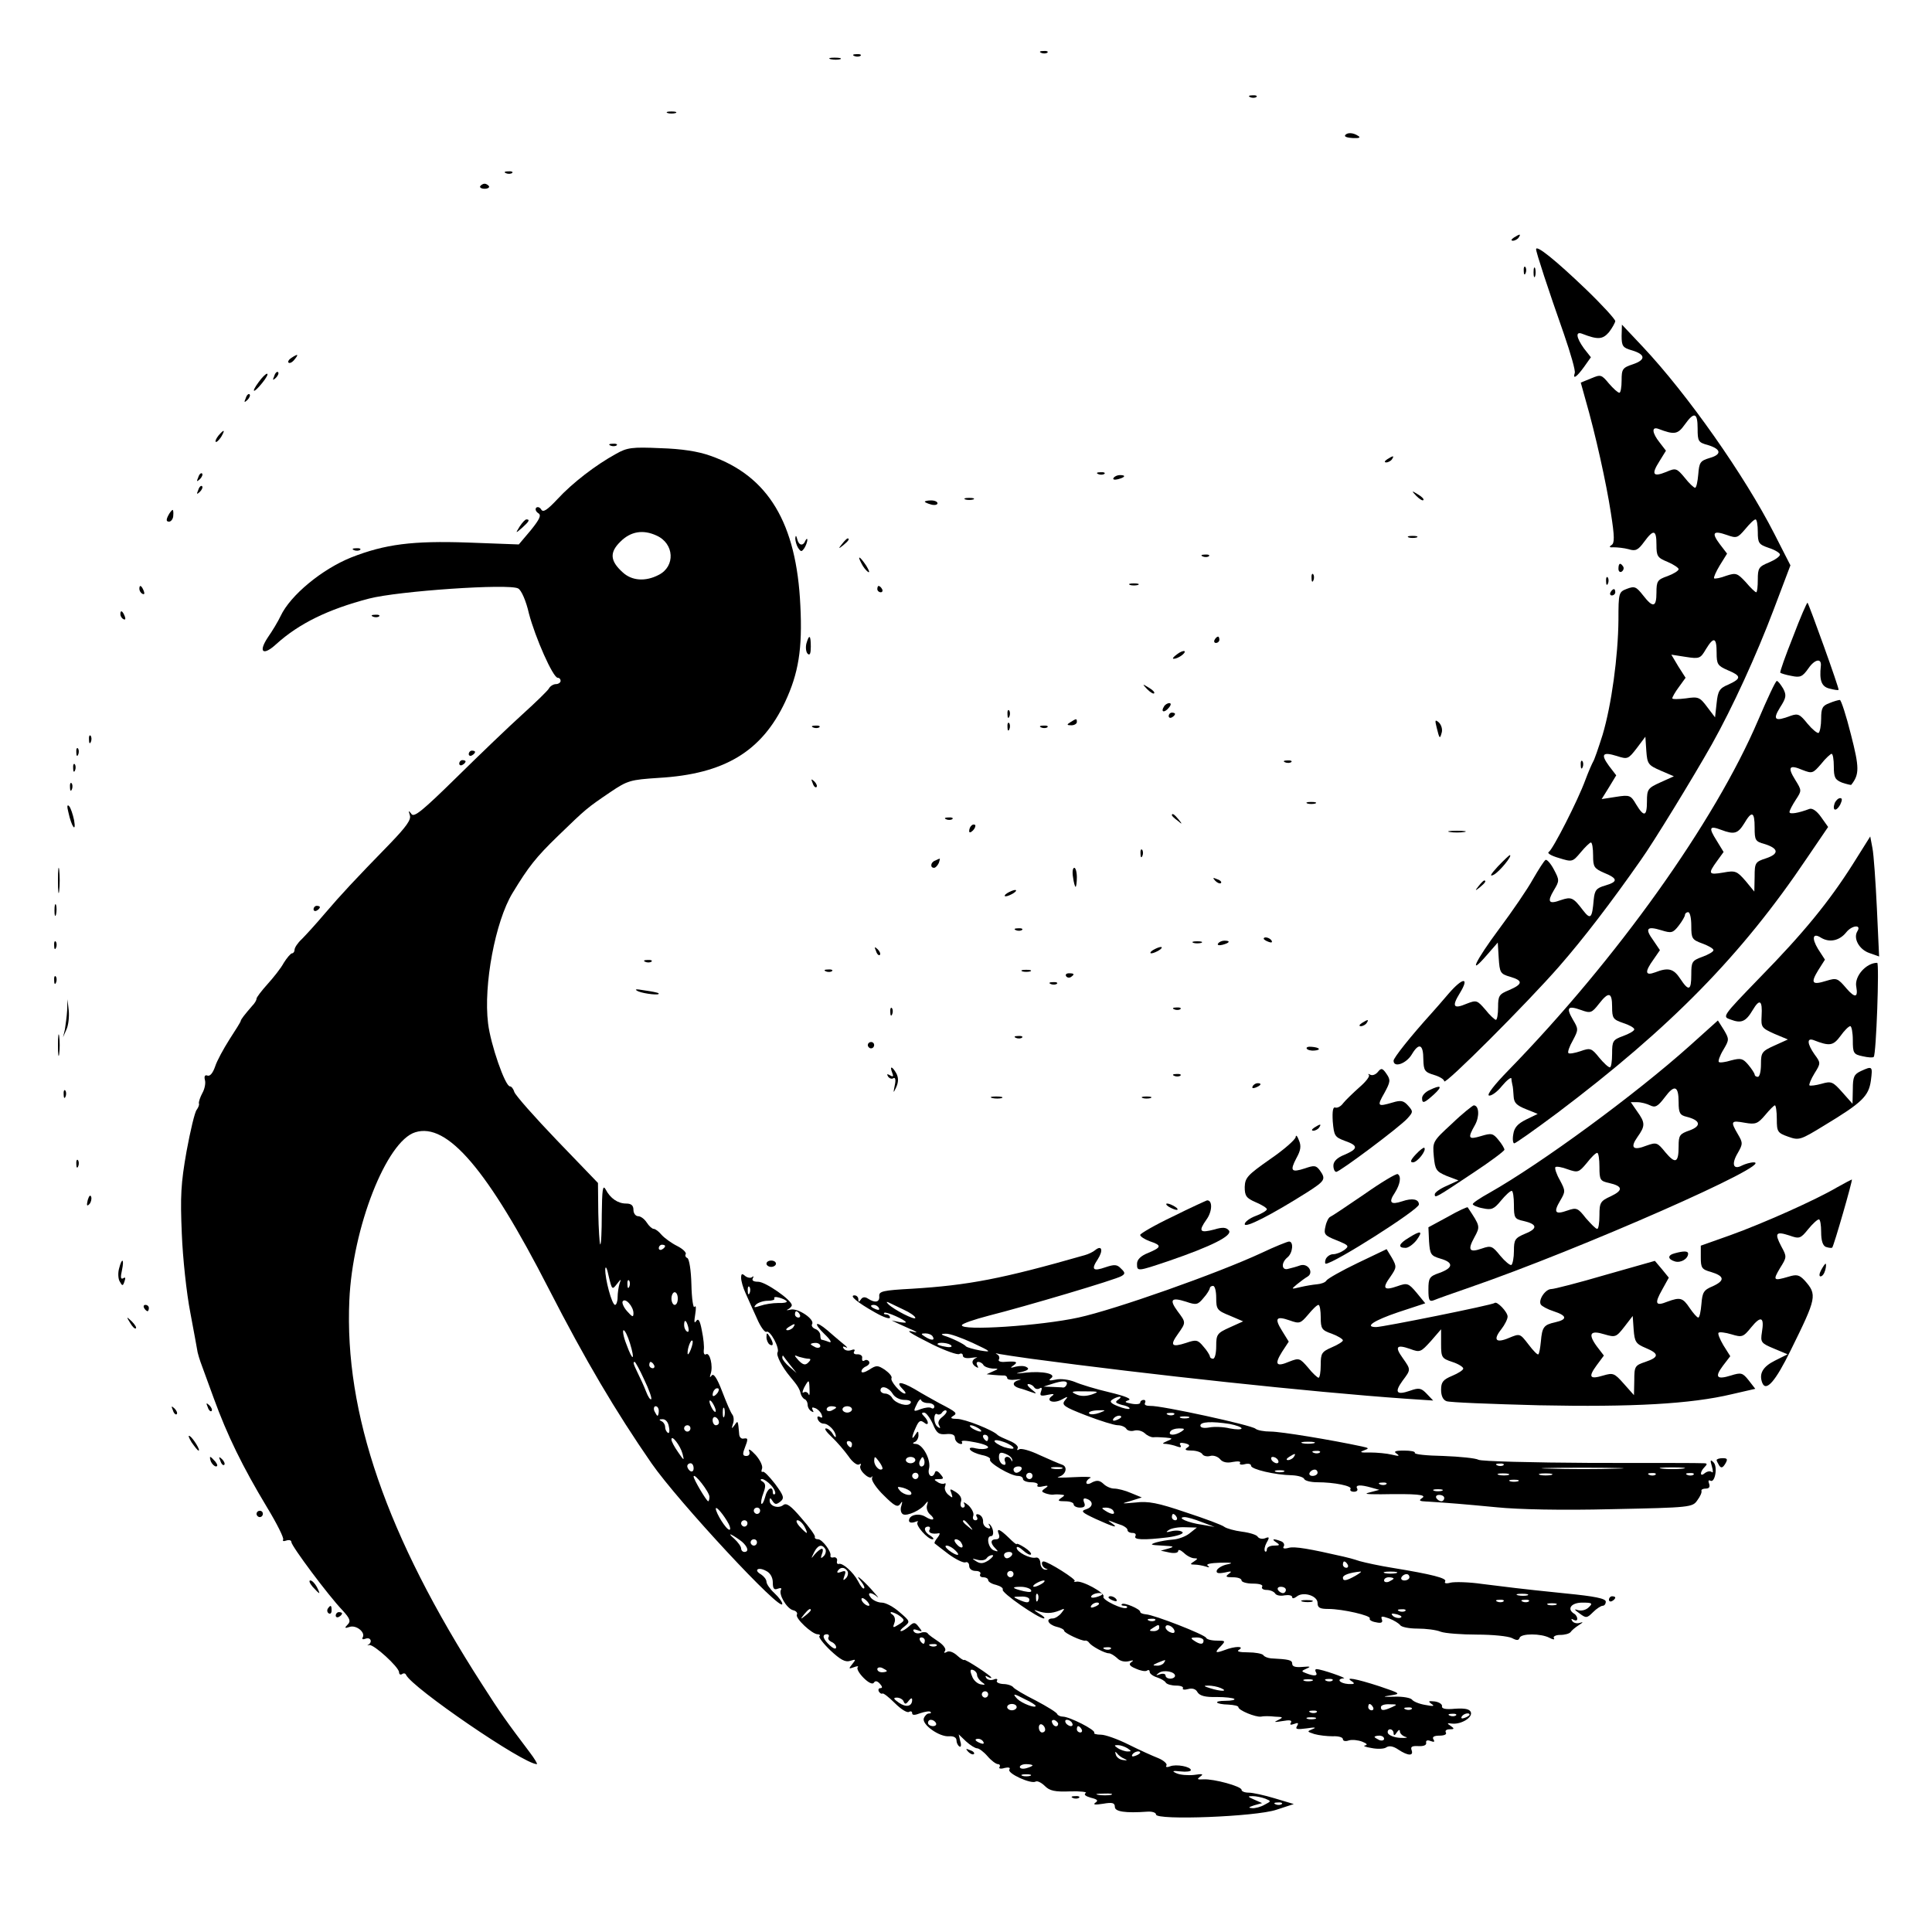 <?xml version="1.0" standalone="no"?>
<!DOCTYPE svg PUBLIC "-//W3C//DTD SVG 20010904//EN"
 "http://www.w3.org/TR/2001/REC-SVG-20010904/DTD/svg10.dtd">
<svg version="1.0" xmlns="http://www.w3.org/2000/svg"
 width="610pt" height="610pt" viewBox="0 0 610 610"
 preserveAspectRatio="xMidYMid meet">
<g transform="translate(0,610) scale(0.1,-0.1)"
fill="#000000" stroke="none">
<path d="M3288 5933 c7 -3 16 -2 19 1 4 3 -2 6 -13 5 -11 0 -14 -3 -6 -6z"/>
<path d="M2698 5923 c7 -3 16 -2 19 1 4 3 -2 6 -13 5 -11 0 -14 -3 -6 -6z"/>
<path d="M2623 5913 c9 -2 23 -2 30 0 6 3 -1 5 -18 5 -16 0 -22 -2 -12 -5z"/>
<path d="M3948 5793 c7 -3 16 -2 19 1 4 3 -2 6 -13 5 -11 0 -14 -3 -6 -6z"/>
<path d="M2108 5743 c6 -2 18 -2 25 0 6 3 1 5 -13 5 -14 0 -19 -2 -12 -5z"/>
<path d="M4247 5673 c-3 -5 8 -8 25 -9 20 -1 25 2 16 7 -16 11 -35 11 -41 2z"/>
<path d="M1598 5553 c7 -3 16 -2 19 1 4 3 -2 6 -13 5 -11 0 -14 -3 -6 -6z"/>
<path d="M1516 5512 c-2 -4 4 -8 14 -8 10 0 16 4 14 8 -3 4 -9 8 -14 8 -5 0
-11 -4 -14 -8z"/>
<path d="M4780 5350 c-9 -6 -10 -10 -3 -10 6 0 15 5 18 10 8 12 4 12 -15 0z"/>
<path d="M4850 5313 c0 -10 38 -126 88 -268 21 -61 37 -116 34 -123 -7 -21 6
-13 29 19 l22 31 -22 28 c-25 35 -27 55 -5 46 49 -19 64 -18 84 5 10 13 19 29
20 35 0 6 -42 52 -93 101 -96 92 -157 141 -157 126z"/>
<path d="M4811 5244 c0 -11 3 -14 6 -6 3 7 2 16 -1 19 -3 4 -6 -2 -5 -13z"/>
<path d="M4842 5240 c0 -14 2 -19 5 -12 2 6 2 18 0 25 -3 6 -5 1 -5 -13z"/>
<path d="M5120 5039 c0 -32 4 -37 32 -45 44 -13 45 -30 4 -44 -33 -11 -36 -15
-36 -51 0 -21 -3 -39 -7 -39 -5 0 -19 13 -33 29 -24 29 -26 29 -57 16 l-32
-13 15 -54 c31 -107 66 -265 80 -357 12 -76 12 -96 2 -102 -9 -6 -6 -8 7 -7
11 0 32 -2 47 -6 22 -7 30 -3 49 23 30 41 39 39 39 -9 0 -36 3 -41 35 -54 19
-8 35 -19 35 -23 0 -5 -16 -15 -35 -22 -32 -11 -35 -16 -35 -52 0 -47 -11 -49
-42 -9 -22 28 -27 30 -51 21 -26 -10 -27 -12 -27 -98 -1 -115 -22 -269 -50
-363 -13 -41 -26 -79 -30 -85 -3 -5 -15 -32 -25 -59 -23 -63 -102 -218 -115
-226 -6 -4 8 -12 32 -19 42 -13 43 -13 69 18 14 17 29 31 32 31 4 0 7 -18 7
-41 0 -36 3 -41 35 -55 44 -18 44 -28 3 -40 -28 -8 -33 -15 -36 -44 -5 -60
-10 -65 -34 -34 -31 41 -37 43 -70 32 -38 -14 -44 -6 -22 31 18 30 18 32 0 66
-10 19 -22 32 -26 30 -5 -3 -22 -30 -40 -61 -17 -31 -65 -101 -106 -156 -76
-102 -101 -155 -39 -83 l34 39 3 -49 c3 -46 5 -50 36 -59 41 -12 41 -23 -3
-42 -32 -13 -35 -18 -35 -54 0 -22 -3 -40 -7 -40 -3 0 -19 14 -33 32 -26 30
-28 31 -59 19 -42 -18 -48 -9 -22 33 32 52 10 51 -35 -1 -21 -25 -46 -53 -54
-62 -67 -74 -120 -141 -120 -150 0 -23 39 -10 57 19 23 39 37 34 37 -15 1 -35
4 -40 34 -49 17 -5 32 -14 32 -20 0 -15 263 248 364 364 75 86 162 199 257
335 38 53 163 257 224 365 65 116 141 282 195 425 l53 140 -51 100 c-94 184
-274 440 -415 590 l-66 70 -1 -36z m240 -292 c0 -40 2 -44 32 -52 43 -13 45
-30 6 -41 -30 -9 -33 -14 -36 -52 -2 -23 -6 -42 -10 -42 -4 0 -19 14 -33 32
-25 30 -28 31 -58 18 -42 -17 -48 -8 -22 33 l21 34 -20 26 c-24 30 -26 51 -4
43 50 -19 61 -18 83 13 30 42 41 39 41 -12z m190 -326 c0 -36 3 -40 35 -51 19
-6 35 -16 35 -21 0 -6 -16 -17 -35 -25 -32 -13 -35 -18 -35 -54 0 -22 -2 -40
-5 -40 -3 0 -18 14 -33 32 -27 29 -31 30 -62 20 -18 -7 -35 -10 -38 -8 -2 3 6
21 18 41 l23 37 -23 30 c-27 36 -21 44 22 29 31 -11 34 -10 58 18 14 17 28 31
33 31 4 0 7 -18 7 -39z m-130 -382 c0 -36 3 -41 35 -55 43 -18 44 -26 3 -45
-29 -12 -34 -20 -38 -59 l-5 -45 -25 33 c-23 31 -28 33 -67 27 -24 -3 -43 -3
-43 0 0 4 9 20 21 36 l21 29 -23 36 -22 37 45 -7 c44 -7 47 -5 64 24 25 41 34
38 34 -11z m-177 -372 l42 -18 -42 -19 c-40 -18 -43 -22 -43 -60 0 -48 -9 -51
-34 -10 -17 29 -20 31 -64 24 l-45 -7 23 37 23 38 -23 30 c-27 37 -20 45 25
31 34 -11 36 -10 63 25 l27 36 3 -45 c3 -41 6 -45 45 -62z"/>
<path d="M920 4970 c-8 -5 -12 -12 -9 -15 4 -3 12 1 19 10 14 17 11 19 -10 5z"/>
<path d="M866 4913 c-6 -14 -5 -15 5 -6 7 7 10 15 7 18 -3 3 -9 -2 -12 -12z"/>
<path d="M817 4894 c-26 -35 -17 -38 11 -3 13 16 20 29 15 29 -4 0 -16 -12
-26 -26z"/>
<path d="M776 4843 c-6 -14 -5 -15 5 -6 7 7 10 15 7 18 -3 3 -9 -2 -12 -12z"/>
<path d="M690 4725 c-7 -9 -11 -17 -9 -20 3 -2 10 5 17 15 14 24 10 26 -8 5z"/>
<path d="M1928 4693 c7 -3 16 -2 19 1 4 3 -2 6 -13 5 -11 0 -14 -3 -6 -6z"/>
<path d="M1945 4667 c-64 -35 -138 -92 -185 -143 -32 -34 -45 -43 -51 -33 -4
7 -11 10 -16 6 -4 -5 -1 -12 6 -17 11 -6 6 -18 -23 -54 l-38 -45 -161 6 c-174
6 -261 -5 -368 -47 -92 -37 -192 -119 -223 -185 -8 -17 -26 -47 -40 -67 -32
-48 -15 -60 27 -21 71 64 162 109 292 143 92 24 443 48 471 32 10 -5 25 -39
34 -79 20 -76 76 -203 91 -203 5 0 9 -4 9 -10 0 -5 -7 -10 -15 -10 -7 0 -18
-6 -22 -14 -4 -7 -42 -44 -83 -81 -41 -37 -135 -127 -208 -199 -109 -107 -135
-128 -143 -116 -9 12 -10 12 -5 -4 5 -14 -12 -37 -63 -90 -112 -115 -153 -159
-206 -221 -27 -32 -60 -68 -72 -80 -13 -12 -23 -27 -23 -34 0 -6 -4 -11 -8
-11 -4 0 -16 -14 -26 -30 -9 -17 -33 -47 -52 -68 -18 -20 -34 -41 -34 -45 0
-5 -6 -15 -13 -22 -25 -29 -37 -44 -37 -49 0 -2 -16 -28 -35 -57 -19 -30 -40
-68 -46 -87 -7 -20 -16 -31 -24 -28 -8 3 -11 -2 -8 -14 3 -10 -1 -29 -8 -41
-7 -13 -12 -28 -11 -33 2 -4 -2 -13 -7 -20 -6 -7 -20 -66 -32 -131 -18 -102
-20 -142 -15 -260 3 -77 15 -189 27 -250 11 -60 22 -117 23 -125 2 -8 6 -22 9
-30 3 -8 22 -60 42 -115 43 -118 91 -216 168 -344 31 -51 54 -97 51 -102 -3
-5 2 -6 10 -3 9 3 16 1 16 -5 0 -12 116 -168 162 -216 23 -25 26 -34 16 -44
-11 -11 -10 -13 5 -8 21 8 52 -17 42 -33 -3 -6 1 -7 9 -4 16 6 23 -10 9 -19
-5 -2 -3 -3 3 -1 14 3 94 -70 94 -86 0 -6 4 -9 9 -6 5 4 11 3 13 -2 18 -40
371 -282 413 -282 3 0 -7 17 -23 38 -71 94 -92 123 -150 214 -302 469 -435
856 -419 1213 10 228 117 502 208 530 101 32 229 -118 422 -495 116 -226 210
-385 324 -550 84 -121 413 -475 413 -444 0 6 -11 21 -25 34 -14 13 -25 29 -25
36 0 7 -8 17 -17 23 -25 14 -9 25 16 11 13 -6 21 -21 21 -36 0 -20 4 -25 16
-20 8 3 13 2 10 -3 -9 -14 18 -60 38 -65 10 -2 15 -9 12 -14 -6 -11 48 -62 66
-62 6 0 9 -3 5 -6 -3 -3 13 -24 35 -45 31 -29 47 -38 62 -33 19 6 19 5 7 -10
-12 -15 -12 -16 5 -10 10 4 16 4 12 0 -4 -5 5 -20 19 -34 15 -15 28 -21 32
-15 4 7 11 6 19 -3 8 -9 9 -14 2 -14 -6 0 -8 -5 -5 -11 4 -6 9 -8 11 -6 3 2
20 -11 39 -30 19 -19 39 -32 45 -28 5 3 10 2 10 -4 0 -7 8 -7 26 0 15 5 29 7
32 4 3 -3 1 -5 -5 -5 -6 0 -13 -7 -16 -15 -8 -19 49 -60 80 -57 14 1 23 -4 23
-13 0 -7 4 -16 9 -19 5 -4 7 4 3 16 l-5 22 23 -22 c13 -12 29 -22 35 -22 6 0
21 -11 33 -25 12 -14 27 -25 33 -25 5 0 8 -4 5 -9 -4 -5 4 -7 16 -3 13 3 19 1
15 -5 -8 -12 69 -47 83 -38 5 3 18 -3 29 -14 15 -15 31 -19 80 -17 33 1 55 -2
49 -5 -7 -5 -1 -10 16 -15 21 -5 25 -9 14 -16 -8 -6 0 -7 25 -3 29 5 37 3 37
-10 0 -15 33 -20 103 -15 15 1 27 -3 27 -9 0 -19 315 -7 380 15 l55 18 -60 18
c-33 10 -70 18 -82 18 -13 0 -23 4 -23 9 0 11 -88 35 -120 33 -20 -1 -22 0
-10 9 11 8 7 9 -20 5 -19 -2 -44 0 -55 5 -16 7 -14 9 13 6 17 -2 32 0 32 4 0
11 -46 20 -66 12 -10 -4 -15 -2 -11 3 3 5 -9 16 -26 23 -18 7 -60 26 -94 43
-34 17 -73 31 -87 31 -14 0 -24 3 -21 6 5 9 -79 51 -99 51 -8 0 -16 4 -18 8
-1 5 -32 24 -68 43 -36 18 -68 37 -71 42 -4 5 -18 10 -32 10 -14 1 -23 6 -19
11 3 5 -2 7 -11 3 -9 -3 -19 -1 -23 5 -4 7 -3 8 4 4 7 -4 12 -5 12 -3 0 6 -85
61 -86 56 -1 -2 -11 4 -22 14 -12 11 -26 16 -33 11 -8 -4 -10 -3 -5 4 4 6 -6
19 -21 29 -15 10 -31 21 -34 26 -3 4 -13 5 -21 2 -9 -4 -19 -2 -23 4 -4 7 1 8
12 4 16 -6 16 -5 4 10 -12 16 -16 16 -31 2 -9 -8 -20 -15 -25 -15 -5 0 0 7 11
15 18 15 18 16 -16 45 -19 17 -44 30 -56 30 -12 0 -27 7 -34 15 -15 18 0 20
20 3 8 -7 -1 4 -19 24 -34 37 -56 53 -31 23 7 -9 11 -18 8 -20 -3 -3 -11 7
-19 23 -15 28 -49 59 -61 54 -5 -1 -7 4 -5 11 1 6 -4 11 -10 10 -7 -2 -12 0
-11 5 4 12 -26 52 -39 52 -7 0 -12 3 -10 8 1 4 -18 31 -43 59 -33 39 -47 49
-57 41 -15 -12 -43 -4 -43 14 0 10 3 9 9 -1 8 -12 12 -12 25 -2 13 11 11 18
-17 56 -18 23 -35 41 -39 38 -4 -2 -5 2 -2 10 3 8 -6 27 -20 43 -15 16 -24 22
-21 13 4 -10 0 -16 -9 -16 -11 0 -12 6 -5 24 12 31 11 33 -3 31 -7 -2 -13 4
-14 12 -4 47 -4 46 -15 30 -9 -12 -10 -12 -5 4 4 10 3 24 -2 30 -5 6 -19 39
-32 73 -16 42 -27 58 -33 50 -6 -8 -7 -6 -3 6 8 24 -3 69 -15 61 -5 -3 -8 3
-7 13 2 10 -1 38 -6 62 -6 32 -11 40 -18 30 -6 -9 -7 -3 -3 21 3 19 3 30 -2
24 -4 -7 -9 25 -10 70 -1 45 -7 82 -13 84 -5 2 -8 8 -5 12 3 5 -9 17 -27 26
-18 9 -40 25 -49 35 -9 11 -20 19 -25 19 -5 0 -15 9 -22 20 -7 11 -19 20 -27
20 -8 0 -15 9 -15 20 0 14 -7 20 -23 20 -26 0 -50 16 -65 45 -9 16 -11 -2 -12
-79 0 -55 -2 -97 -5 -95 -2 3 -5 48 -6 100 l-1 94 -129 134 c-71 74 -131 142
-135 153 -3 10 -9 18 -14 18 -15 0 -61 132 -69 199 -15 121 23 322 77 411 51
84 74 113 143 180 91 88 91 88 166 139 55 37 63 39 153 45 207 12 325 83 399
240 42 90 55 167 48 304 -12 260 -101 409 -284 473 -39 14 -91 22 -158 24 -89
4 -105 2 -140 -18z m128 -258 c56 -25 60 -97 7 -124 -42 -22 -85 -19 -114 8
-40 36 -42 63 -7 97 32 32 71 39 114 19z m27 -2243 c0 -3 -4 -8 -10 -11 -5 -3
-10 -1 -10 4 0 6 5 11 10 11 6 0 10 -2 10 -4z m-153 -121 c14 18 15 18 9 2 -3
-10 -6 -30 -6 -43 0 -13 -4 -24 -8 -24 -10 0 -32 82 -31 113 1 12 6 2 11 -23
10 -42 11 -43 25 -25z m40 -7 c-3 -8 -6 -5 -6 6 -1 11 2 17 5 13 3 -3 4 -12 1
-19z m153 -38 c0 -11 -4 -20 -10 -20 -5 0 -10 9 -10 20 0 11 5 20 10 20 6 0
10 -9 10 -20z m-140 -46 c0 -14 -3 -13 -20 6 -11 12 -17 27 -14 31 8 13 34
-16 34 -37z m173 -44 c3 -11 1 -18 -4 -14 -5 3 -9 12 -9 20 0 20 7 17 13 -6z
m-184 -51 c17 -56 9 -59 -11 -4 -10 25 -13 45 -9 45 4 0 13 -18 20 -41z m192
-20 c-5 -13 -10 -19 -10 -12 -1 15 10 45 15 40 3 -2 0 -15 -5 -28z m-147 -95
c15 -31 25 -59 22 -62 -3 -2 -10 8 -16 24 -6 16 -18 42 -26 58 -15 31 -16 36
-10 36 2 0 16 -25 30 -56z m31 46 c3 -5 1 -10 -4 -10 -6 0 -11 5 -11 10 0 6 2
10 4 10 3 0 8 -4 11 -10z m197 -92 c-7 -7 -12 -8 -12 -2 0 6 3 14 7 17 3 4 9
5 12 2 2 -3 -1 -11 -7 -17z m-2 -53 c0 -5 -5 -3 -10 5 -5 8 -10 20 -10 25 0 6
5 3 10 -5 5 -8 10 -19 10 -25z m-180 0 c0 -8 -2 -15 -4 -15 -2 0 -6 7 -10 15
-3 8 -1 15 4 15 6 0 10 -7 10 -15z m207 -17 c-3 -7 -5 -2 -5 12 0 14 2 19 5
13 2 -7 2 -19 0 -25z m-17 -19 c0 -5 -4 -9 -10 -9 -5 0 -10 7 -10 16 0 8 5 12
10 9 6 -3 10 -10 10 -16z m-158 -14 c3 -13 1 -22 -3 -19 -5 3 -9 11 -9 19 0 7
-6 16 -12 18 -8 4 -7 6 3 6 10 1 19 -9 21 -24z m68 -5 c0 -5 -4 -10 -10 -10
-5 0 -10 5 -10 10 0 6 5 10 10 10 6 0 10 -4 10 -10z m-25 -80 c6 -23 5 -23
-14 5 -12 17 -21 34 -21 40 0 17 28 -19 35 -45z m35 -46 c0 -8 -4 -12 -10 -9
-5 3 -10 10 -10 16 0 5 5 9 10 9 6 0 10 -7 10 -16z m50 -90 c0 -8 -2 -14 -4
-14 -5 0 -46 69 -46 78 1 14 50 -49 50 -64z m195 36 c10 -11 15 -23 12 -27 -4
-3 -7 -1 -7 5 0 23 -18 12 -24 -14 -4 -15 -9 -24 -12 -22 -2 3 0 18 6 33 8 22
8 30 -2 37 -8 4 -8 8 -2 8 6 0 19 -9 29 -20z m-134 -122 c5 -10 6 -18 2 -18
-10 0 -43 53 -43 67 1 9 26 -21 41 -49z m99 42 c0 -5 -4 -10 -10 -10 -5 0 -10
5 -10 10 0 6 5 10 10 10 6 0 10 -4 10 -10z m-40 -40 c0 -5 -4 -10 -10 -10 -5
0 -10 5 -10 10 0 6 5 10 10 10 6 0 10 -4 10 -10z m180 -10 c6 -11 9 -20 7 -20
-2 0 -12 9 -22 20 -10 11 -13 20 -7 20 6 0 16 -9 22 -20z m-197 -48 c19 -17
22 -32 7 -32 -5 0 -10 5 -10 11 0 6 -10 20 -22 31 -13 11 -16 16 -8 12 8 -4
23 -14 33 -22z m47 -2 c0 -5 -4 -10 -10 -10 -5 0 -10 5 -10 10 0 6 5 10 10 10
6 0 10 -4 10 -10z m216 -21 c3 -6 1 -16 -5 -22 -9 -9 -11 -8 -6 6 4 9 4 17 0
17 -4 0 -14 -8 -22 -17 -13 -16 -13 -16 -3 5 12 24 25 28 36 11z m70 -70 c3
-6 1 -16 -5 -22 -9 -9 -10 -7 -5 7 6 16 4 18 -10 13 -10 -4 -15 -3 -11 3 8 13
22 13 31 -1z m69 -108 c-6 -5 -25 10 -25 20 0 5 6 4 14 -3 8 -7 12 -15 11 -17z
m-185 -15 c0 -2 -8 -10 -17 -17 -16 -13 -17 -12 -4 4 13 16 21 21 21 13z m282
-19 c15 -12 15 -14 -4 -26 -19 -12 -20 -11 -14 5 4 10 1 21 -6 26 -7 4 -8 8
-3 8 6 -1 18 -6 27 -13z m-226 -66 c-3 -5 1 -11 9 -15 8 -3 15 -11 15 -17 0
-7 -8 -5 -20 6 -22 20 -26 35 -9 35 5 0 8 -4 5 -9z m304 -11 c0 -5 -2 -10 -4
-10 -3 0 -8 5 -11 10 -3 6 -1 10 4 10 6 0 11 -4 11 -10z m37 -16 c-3 -3 -12
-4 -19 -1 -8 3 -5 6 6 6 11 1 17 -2 13 -5z m-157 -80 c0 -2 -7 -4 -15 -4 -8 0
-15 4 -15 10 0 5 7 7 15 4 8 -4 15 -8 15 -10z m285 -13 c0 -6 7 -16 15 -22 12
-8 12 -10 -4 -7 -10 2 -23 13 -27 26 -7 17 -6 23 4 19 6 -2 12 -9 12 -16z m35
-61 c0 -5 -4 -10 -10 -10 -5 0 -10 5 -10 10 0 6 5 10 10 10 6 0 10 -4 10 -10z
m118 -16 c18 -8 32 -18 32 -20 0 -9 -44 8 -58 22 -17 18 -12 18 26 -2z m-385
-6 c4 -10 8 -9 16 2 7 9 11 10 11 3 0 -21 -19 -25 -42 -9 -17 12 -19 16 -6 16
9 0 19 -6 21 -12z m357 -18 c0 -5 -7 -10 -15 -10 -8 0 -15 5 -15 10 0 6 7 10
15 10 8 0 15 -4 15 -10z m-255 -50 c3 -5 -1 -10 -9 -10 -9 0 -16 5 -16 10 0 6
4 10 9 10 6 0 13 -4 16 -10z m386 -3 c-1 -12 -15 -9 -19 4 -3 6 1 10 8 8 6 -3
11 -8 11 -12z m44 3 c3 -5 2 -10 -4 -10 -5 0 -13 5 -16 10 -3 6 -2 10 4 10 5
0 13 -4 16 -10z m-85 -21 c0 -5 -4 -9 -10 -9 -5 0 -10 7 -10 16 0 8 5 12 10 9
6 -3 10 -10 10 -16z m115 1 c3 -5 1 -10 -4 -10 -6 0 -11 5 -11 10 0 6 2 10 4
10 3 0 8 -4 11 -10z m-310 -40 c3 -6 -1 -7 -9 -4 -18 7 -21 14 -7 14 6 0 13
-4 16 -10z m455 -20 c13 -9 13 -10 0 -10 -8 0 -22 5 -30 10 -13 9 -13 10 0 10
8 0 22 -5 30 -10z m-10 -33 c11 -5 9 -6 -4 -4 -11 1 -21 9 -23 17 -3 10 -2 11
4 4 4 -6 15 -14 23 -17z m50 19 c0 -2 -7 -7 -16 -10 -8 -3 -12 -2 -9 4 6 10
25 14 25 6z m-340 -40 c0 -2 -9 -6 -20 -9 -11 -3 -20 -1 -20 4 0 5 9 9 20 9
11 0 20 -2 20 -4z m-7 -33 c-7 -2 -19 -2 -25 0 -7 3 -2 5 12 5 14 0 19 -2 13
-5z m255 -60 c-10 -2 -28 -2 -40 0 -13 2 -5 4 17 4 22 1 32 -1 23 -4z m487
-12 c19 -8 19 -8 -2 -19 -12 -7 -30 -12 -40 -11 -13 1 -11 3 7 9 l25 7 -25 11
c-21 9 -22 11 -5 11 11 0 29 -4 40 -8z m52 -17 c-3 -3 -12 -4 -19 -1 -8 3 -5
6 6 6 11 1 17 -2 13 -5z"/>
<path d="M4380 4650 c-9 -6 -10 -10 -3 -10 6 0 15 5 18 10 8 12 4 12 -15 0z"/>
<path d="M626 4593 c-6 -14 -5 -15 5 -6 7 7 10 15 7 18 -3 3 -9 -2 -12 -12z"/>
<path d="M3468 4603 c7 -3 16 -2 19 1 4 3 -2 6 -13 5 -11 0 -14 -3 -6 -6z"/>
<path d="M3516 4591 c-4 -5 3 -7 14 -4 23 6 26 13 6 13 -8 0 -17 -4 -20 -9z"/>
<path d="M626 4553 c-6 -14 -5 -15 5 -6 7 7 10 15 7 18 -3 3 -9 -2 -12 -12z"/>
<path d="M4472 4534 c10 -10 20 -16 22 -13 3 3 -5 11 -17 18 -21 13 -21 12 -5
-5z"/>
<path d="M3048 4523 c6 -2 18 -2 25 0 6 3 1 5 -13 5 -14 0 -19 -2 -12 -5z"/>
<path d="M2920 4516 c0 -2 9 -6 20 -9 11 -3 20 -1 20 4 0 5 -9 9 -20 9 -11 0
-20 -2 -20 -4z"/>
<path d="M531 4472 c-7 -14 -6 -19 3 -19 6 0 13 9 13 19 1 10 0 18 -2 18 -2 0
-9 -8 -14 -18z"/>
<path d="M1641 4438 c-14 -23 -14 -23 8 -4 22 20 25 26 13 26 -4 0 -13 -10
-21 -22z"/>
<path d="M2511 4400 c0 -8 4 -22 9 -30 9 -13 11 -13 20 0 5 8 9 20 9 25 0 6
-3 4 -6 -2 -7 -18 -21 -16 -26 5 -3 12 -5 13 -6 2z"/>
<path d="M4448 4403 c6 -2 18 -2 25 0 6 3 1 5 -13 5 -14 0 -19 -2 -12 -5z"/>
<path d="M2659 4383 c-13 -16 -12 -17 4 -4 16 13 21 21 13 21 -2 0 -10 -8 -17
-17z"/>
<path d="M1118 4363 c7 -3 16 -2 19 1 4 3 -2 6 -13 5 -11 0 -14 -3 -6 -6z"/>
<path d="M3798 4343 c7 -3 16 -2 19 1 4 3 -2 6 -13 5 -11 0 -14 -3 -6 -6z"/>
<path d="M2720 4321 c5 -11 15 -23 21 -27 6 -3 3 5 -6 20 -20 30 -30 35 -15 7z"/>
<path d="M5110 4304 c0 -8 5 -12 10 -9 6 4 8 11 5 16 -9 14 -15 11 -15 -7z"/>
<path d="M4141 4274 c0 -11 3 -14 6 -6 3 7 2 16 -1 19 -3 4 -6 -2 -5 -13z"/>
<path d="M5071 4264 c0 -11 3 -14 6 -6 3 7 2 16 -1 19 -3 4 -6 -2 -5 -13z"/>
<path d="M3568 4253 c6 -2 18 -2 25 0 6 3 1 5 -13 5 -14 0 -19 -2 -12 -5z"/>
<path d="M440 4241 c0 -6 4 -13 10 -16 6 -3 7 1 4 9 -7 18 -14 21 -14 7z"/>
<path d="M2770 4240 c0 -5 5 -10 11 -10 5 0 7 5 4 10 -3 6 -8 10 -11 10 -2 0
-4 -4 -4 -10z"/>
<path d="M5085 4230 c-3 -5 -1 -10 4 -10 6 0 11 5 11 10 0 6 -2 10 -4 10 -3 0
-8 -4 -11 -10z"/>
<path d="M5661 4089 c-24 -60 -42 -111 -40 -113 2 -2 18 -7 35 -10 28 -6 35
-3 54 24 20 29 42 33 39 7 -5 -45 2 -65 27 -71 15 -4 28 -6 29 -4 3 3 -93 269
-98 275 -2 1 -23 -47 -46 -108z"/>
<path d="M380 4161 c0 -6 4 -13 10 -16 6 -3 7 1 4 9 -7 18 -14 21 -14 7z"/>
<path d="M1178 4153 c7 -3 16 -2 19 1 4 3 -2 6 -13 5 -11 0 -14 -3 -6 -6z"/>
<path d="M2546 4068 c-3 -13 -1 -27 4 -32 7 -7 10 1 10 22 0 37 -5 41 -14 10z"/>
<path d="M3835 4080 c-3 -5 -1 -10 4 -10 6 0 11 5 11 10 0 6 -2 10 -4 10 -3 0
-8 -4 -11 -10z"/>
<path d="M3716 4034 c-11 -8 -16 -14 -10 -14 13 0 39 18 34 24 -3 2 -14 -2
-24 -10z"/>
<path d="M5551 3826 c-137 -321 -446 -754 -789 -1106 -43 -44 -68 -76 -61 -79
7 -2 26 11 41 30 15 18 29 29 30 24 0 -6 2 -14 3 -20 2 -5 3 -22 4 -36 1 -21
9 -29 39 -41 l37 -15 -37 -18 c-26 -13 -37 -25 -40 -46 -3 -16 -1 -29 3 -29 4
0 65 43 136 96 358 270 582 498 789 806 l66 97 -22 31 c-14 20 -28 29 -37 26
-34 -13 -63 -18 -63 -10 0 5 9 22 20 39 19 29 19 29 -2 63 -25 40 -19 49 23
31 31 -12 33 -11 59 19 14 18 30 32 33 32 4 0 7 -18 7 -40 0 -35 4 -42 26 -51
15 -5 28 -8 29 -7 26 33 26 54 -1 159 -15 60 -31 109 -35 109 -4 0 -19 -4 -33
-10 -22 -8 -26 -16 -26 -49 0 -22 -4 -42 -8 -45 -4 -2 -20 11 -35 29 -24 30
-30 33 -53 25 -50 -19 -58 -13 -34 26 20 31 21 39 10 60 -8 13 -16 24 -20 24
-4 0 -30 -56 -59 -124z m-11 -339 c0 -40 2 -44 32 -52 44 -14 46 -31 4 -45
-34 -11 -36 -14 -36 -58 l-1 -47 -28 34 c-27 31 -32 33 -70 26 -47 -8 -49 -4
-20 36 l21 29 -22 36 c-26 41 -23 48 14 34 42 -16 53 -12 73 20 24 41 33 38
33 -13z m-200 -310 c0 -40 2 -44 35 -56 19 -7 35 -16 35 -21 0 -5 -16 -14 -35
-21 -33 -12 -35 -16 -35 -56 0 -51 -8 -54 -35 -13 -21 32 -38 36 -79 20 -32
-12 -34 1 -5 41 l20 29 -21 31 c-27 37 -21 46 25 32 32 -10 37 -9 55 14 11 14
20 30 20 34 0 5 5 9 10 9 6 0 10 -19 10 -43z m-250 -256 c0 -36 3 -40 35 -51
19 -6 35 -15 35 -20 0 -5 -16 -14 -35 -21 -33 -12 -35 -16 -35 -56 0 -24 -3
-43 -7 -43 -5 0 -20 14 -34 31 -24 30 -28 31 -59 20 -18 -6 -35 -9 -38 -6 -3
3 3 21 14 40 18 34 18 36 0 66 -22 38 -16 45 26 30 30 -11 34 -9 56 19 31 40
42 38 42 -9z"/>
<path d="M3622 3924 c10 -10 20 -16 22 -13 3 3 -5 11 -17 18 -21 13 -21 12 -5
-5z"/>
<path d="M3675 3869 c-11 -17 1 -21 15 -4 8 9 8 15 2 15 -6 0 -14 -5 -17 -11z"/>
<path d="M3181 3844 c0 -11 3 -14 6 -6 3 7 2 16 -1 19 -3 4 -6 -2 -5 -13z"/>
<path d="M3690 3839 c0 -5 5 -7 10 -4 6 3 10 8 10 11 0 2 -4 4 -10 4 -5 0 -10
-5 -10 -11z"/>
<path d="M3380 3820 c-13 -8 -12 -10 3 -10 9 0 17 5 17 10 0 12 -1 12 -20 0z"/>
<path d="M4536 3803 c9 -36 10 -38 16 -16 3 10 -1 24 -9 32 -12 10 -13 8 -7
-16z"/>
<path d="M3181 3804 c0 -11 3 -14 6 -6 3 7 2 16 -1 19 -3 4 -6 -2 -5 -13z"/>
<path d="M2568 3803 c7 -3 16 -2 19 1 4 3 -2 6 -13 5 -11 0 -14 -3 -6 -6z"/>
<path d="M3288 3803 c7 -3 16 -2 19 1 4 3 -2 6 -13 5 -11 0 -14 -3 -6 -6z"/>
<path d="M281 3764 c0 -11 3 -14 6 -6 3 7 2 16 -1 19 -3 4 -6 -2 -5 -13z"/>
<path d="M241 3724 c0 -11 3 -14 6 -6 3 7 2 16 -1 19 -3 4 -6 -2 -5 -13z"/>
<path d="M1480 3719 c0 -5 5 -7 10 -4 6 3 10 8 10 11 0 2 -4 4 -10 4 -5 0 -10
-5 -10 -11z"/>
<path d="M1450 3689 c0 -5 5 -7 10 -4 6 3 10 8 10 11 0 2 -4 4 -10 4 -5 0 -10
-5 -10 -11z"/>
<path d="M4058 3693 c7 -3 16 -2 19 1 4 3 -2 6 -13 5 -11 0 -14 -3 -6 -6z"/>
<path d="M4991 3684 c0 -11 3 -14 6 -6 3 7 2 16 -1 19 -3 4 -6 -2 -5 -13z"/>
<path d="M231 3674 c0 -11 3 -14 6 -6 3 7 2 16 -1 19 -3 4 -6 -2 -5 -13z"/>
<path d="M2566 3627 c3 -10 9 -15 12 -12 3 3 0 11 -7 18 -10 9 -11 8 -5 -6z"/>
<path d="M221 3614 c0 -11 3 -14 6 -6 3 7 2 16 -1 19 -3 4 -6 -2 -5 -13z"/>
<path d="M5793 3565 c-9 -25 4 -29 17 -6 7 15 7 21 0 21 -6 0 -13 -7 -17 -15z"/>
<path d="M4128 3563 c6 -2 18 -2 25 0 6 3 1 5 -13 5 -14 0 -19 -2 -12 -5z"/>
<path d="M216 3535 c10 -46 25 -66 18 -25 -4 19 -11 40 -16 45 -6 6 -7 -1 -2
-20z"/>
<path d="M3700 3526 c0 -2 8 -10 18 -17 15 -13 16 -12 3 4 -13 16 -21 21 -21
13z"/>
<path d="M2988 3513 c7 -3 16 -2 19 1 4 3 -2 6 -13 5 -11 0 -14 -3 -6 -6z"/>
<path d="M3067 3493 c-4 -3 -7 -11 -7 -17 0 -6 5 -5 12 2 6 6 9 14 7 17 -3 3
-9 2 -12 -2z"/>
<path d="M4578 3473 c12 -2 32 -2 45 0 12 2 2 4 -23 4 -25 0 -35 -2 -22 -4z"/>
<path d="M5851 3373 c-76 -120 -156 -218 -295 -360 -118 -122 -119 -123 -92
-132 34 -13 48 -7 70 30 22 37 31 31 28 -19 -2 -35 0 -38 40 -56 l43 -18 -42
-19 c-40 -18 -43 -22 -43 -59 0 -22 -4 -40 -10 -40 -5 0 -10 3 -10 8 -1 4 -9
17 -20 30 -17 20 -23 22 -54 14 -19 -6 -37 -8 -39 -5 -3 2 3 20 14 38 19 32
19 34 2 63 l-19 30 -89 -80 c-172 -154 -468 -371 -632 -464 -29 -16 -53 -32
-53 -36 0 -3 14 -10 32 -13 27 -6 35 -3 57 24 14 17 29 31 34 31 4 0 7 -20 7
-44 0 -41 2 -45 30 -51 44 -10 46 -24 6 -40 -33 -14 -36 -19 -36 -55 0 -21 -4
-41 -8 -44 -4 -2 -20 11 -35 29 -25 31 -29 33 -58 23 -40 -14 -46 -5 -24 35
19 35 19 35 -21 95 -1 2 -30 -11 -63 -30 l-61 -33 2 -45 c3 -41 6 -45 36 -54
42 -12 41 -29 -3 -45 -32 -11 -35 -16 -35 -53 0 -34 3 -39 18 -33 9 4 60 22
112 40 348 120 970 394 897 395 -10 0 -27 -5 -37 -10 -28 -15 -34 5 -13 40 16
28 16 32 0 59 -24 41 -22 44 22 36 34 -6 41 -3 64 24 14 17 28 31 31 31 3 0 6
-19 6 -43 0 -40 2 -44 36 -56 34 -12 38 -11 113 35 121 73 141 93 148 142 6
46 5 47 -32 30 -21 -10 -25 -18 -25 -57 l-1 -46 -32 36 c-30 34 -35 36 -66 27
-18 -5 -35 -7 -38 -5 -2 3 5 20 16 38 20 32 20 33 0 60 -23 33 -25 53 -3 45
51 -20 62 -18 85 13 12 17 26 31 31 31 4 0 8 -20 8 -44 0 -41 2 -45 31 -51 17
-4 33 -5 35 -2 8 7 18 297 11 297 -35 0 -73 -43 -66 -76 6 -34 -4 -36 -31 -5
-28 33 -31 34 -64 24 -45 -14 -50 -7 -25 34 l21 33 -22 34 c-21 35 -16 52 10
35 27 -16 58 -9 79 17 18 23 50 26 35 3 -13 -22 6 -57 38 -68 l31 -11 -7 152
c-4 84 -10 170 -14 190 l-7 37 -54 -86z m-551 -753 c0 -34 4 -41 25 -46 44
-11 48 -29 10 -43 -32 -11 -35 -16 -35 -50 0 -53 -10 -57 -42 -19 -25 31 -28
32 -59 21 -43 -17 -53 -7 -29 27 25 35 25 45 -1 81 l-20 29 21 0 c12 0 30 -5
40 -10 16 -8 24 -4 46 25 31 42 44 37 44 -15z m-250 -204 c0 -41 2 -45 30 -51
44 -10 46 -23 6 -42 -33 -15 -36 -20 -36 -60 0 -24 -3 -43 -7 -43 -5 0 -20 16
-36 34 -25 32 -29 34 -58 24 -39 -14 -45 -6 -23 31 17 29 17 31 -1 65 -11 19
-17 38 -14 41 3 3 21 0 39 -7 32 -11 35 -10 60 20 14 18 28 32 33 32 4 0 7
-20 7 -44z"/>
<path d="M3601 3404 c0 -11 3 -14 6 -6 3 7 2 16 -1 19 -3 4 -6 -2 -5 -13z"/>
<path d="M4729 3364 c-23 -25 -27 -33 -13 -26 18 9 61 62 51 62 -2 0 -19 -16
-38 -36z"/>
<path d="M2953 3383 c-15 -5 -17 -23 -4 -23 5 0 11 7 15 15 3 8 4 15 3 14 -1
0 -8 -3 -14 -6z"/>
<path d="M183 3320 c0 -36 2 -50 4 -32 2 17 2 47 0 65 -2 17 -4 3 -4 -33z"/>
<path d="M3388 3330 c2 -16 6 -30 8 -30 2 0 4 14 4 30 0 17 -4 30 -8 30 -5 0
-7 -13 -4 -30z"/>
<path d="M3837 3319 c7 -7 15 -10 18 -7 3 3 -2 9 -12 12 -14 6 -15 5 -6 -5z"/>
<path d="M4669 3303 c-13 -16 -12 -17 4 -4 16 13 21 21 13 21 -2 0 -10 -8 -17
-17z"/>
<path d="M3180 3280 c-8 -5 -10 -10 -5 -10 6 0 17 5 25 10 8 5 11 10 5 10 -5
0 -17 -5 -25 -10z"/>
<path d="M172 3225 c0 -16 2 -22 5 -12 2 9 2 23 0 30 -3 6 -5 -1 -5 -18z"/>
<path d="M990 3229 c0 -5 5 -7 10 -4 6 3 10 8 10 11 0 2 -4 4 -10 4 -5 0 -10
-5 -10 -11z"/>
<path d="M3208 3163 c7 -3 16 -2 19 1 4 3 -2 6 -13 5 -11 0 -14 -3 -6 -6z"/>
<path d="M3990 3136 c0 -2 7 -7 16 -10 8 -3 12 -2 9 4 -6 10 -25 14 -25 6z"/>
<path d="M171 3114 c0 -11 3 -14 6 -6 3 7 2 16 -1 19 -3 4 -6 -2 -5 -13z"/>
<path d="M3768 3123 c6 -2 18 -2 25 0 6 3 1 5 -13 5 -14 0 -19 -2 -12 -5z"/>
<path d="M3846 3121 c-4 -5 3 -7 14 -4 23 6 26 13 6 13 -8 0 -17 -4 -20 -9z"/>
<path d="M2766 3097 c3 -10 9 -15 12 -12 3 3 0 11 -7 18 -10 9 -11 8 -5 -6z"/>
<path d="M3640 3100 c-8 -5 -10 -10 -5 -10 6 0 17 5 25 10 8 5 11 10 5 10 -5
0 -17 -5 -25 -10z"/>
<path d="M2038 3063 c7 -3 16 -2 19 1 4 3 -2 6 -13 5 -11 0 -14 -3 -6 -6z"/>
<path d="M2608 3033 c7 -3 16 -2 19 1 4 3 -2 6 -13 5 -11 0 -14 -3 -6 -6z"/>
<path d="M3228 3033 c6 -2 18 -2 25 0 6 3 1 5 -13 5 -14 0 -19 -2 -12 -5z"/>
<path d="M3366 3018 c3 -5 10 -6 15 -3 13 9 11 12 -6 12 -8 0 -12 -4 -9 -9z"/>
<path d="M171 3004 c0 -11 3 -14 6 -6 3 7 2 16 -1 19 -3 4 -6 -2 -5 -13z"/>
<path d="M3318 2993 c7 -3 16 -2 19 1 4 3 -2 6 -13 5 -11 0 -14 -3 -6 -6z"/>
<path d="M2015 2970 c19 -8 73 -14 64 -6 -2 2 -22 6 -44 9 -28 5 -34 4 -20 -3z"/>
<path d="M212 2910 c-1 -19 -5 -46 -7 -60 l-6 -25 11 25 c6 13 9 40 7 60 l-4
35 -1 -35z"/>
<path d="M2811 2904 c0 -11 3 -14 6 -6 3 7 2 16 -1 19 -3 4 -6 -2 -5 -13z"/>
<path d="M3708 2913 c7 -3 16 -2 19 1 4 3 -2 6 -13 5 -11 0 -14 -3 -6 -6z"/>
<path d="M4300 2870 c-9 -6 -10 -10 -3 -10 6 0 15 5 18 10 8 12 4 12 -15 0z"/>
<path d="M183 2800 c0 -30 2 -43 4 -27 2 15 2 39 0 55 -2 15 -4 2 -4 -28z"/>
<path d="M3208 2823 c7 -3 16 -2 19 1 4 3 -2 6 -13 5 -11 0 -14 -3 -6 -6z"/>
<path d="M2740 2800 c0 -5 5 -10 10 -10 6 0 10 5 10 10 0 6 -4 10 -10 10 -5 0
-10 -4 -10 -10z"/>
<path d="M4126 2789 c2 -4 13 -7 24 -6 23 2 17 10 -10 12 -10 1 -17 -2 -14 -6z"/>
<path d="M2817 2713 c5 -12 3 -14 -7 -8 -9 5 -11 4 -6 -4 4 -6 12 -9 17 -5 6
3 8 -6 4 -23 -5 -26 -5 -26 5 -5 7 16 7 30 0 43 -13 23 -22 25 -13 2z"/>
<path d="M4350 2715 c-7 -8 -17 -12 -24 -8 -6 3 -8 3 -4 -1 4 -4 -10 -22 -30
-39 -20 -18 -43 -40 -51 -50 -7 -10 -18 -16 -25 -14 -7 3 -10 -10 -8 -44 4
-45 6 -49 38 -61 43 -15 43 -25 -1 -44 -23 -9 -35 -21 -35 -34 0 -11 4 -20 9
-20 11 0 201 142 225 169 18 20 18 22 2 40 -14 16 -23 18 -49 10 -48 -14 -50
-12 -26 30 19 35 20 41 7 60 -13 19 -17 20 -28 6z"/>
<path d="M3708 2703 c7 -3 16 -2 19 1 4 3 -2 6 -13 5 -11 0 -14 -3 -6 -6z"/>
<path d="M3955 2670 c-3 -6 1 -7 9 -4 18 7 21 14 7 14 -6 0 -13 -4 -16 -10z"/>
<path d="M4513 2658 c-13 -6 -23 -17 -23 -25 0 -19 7 -16 38 12 28 26 22 31
-15 13z"/>
<path d="M201 2644 c0 -11 3 -14 6 -6 3 7 2 16 -1 19 -3 4 -6 -2 -5 -13z"/>
<path d="M3133 2633 c9 -2 23 -2 30 0 6 3 -1 5 -18 5 -16 0 -22 -2 -12 -5z"/>
<path d="M3608 2633 c6 -2 18 -2 25 0 6 3 1 5 -13 5 -14 0 -19 -2 -12 -5z"/>
<path d="M4584 2552 c-61 -56 -61 -57 -57 -103 4 -43 8 -48 41 -62 l37 -14
-37 -17 c-21 -9 -38 -21 -38 -27 0 -13 3 -11 123 69 53 35 97 68 97 72 0 4 -8
18 -19 31 -17 21 -22 22 -55 12 -40 -12 -43 -7 -19 35 15 27 13 62 -4 62 -4
-1 -36 -26 -69 -58z"/>
<path d="M4150 2540 c-9 -6 -10 -10 -3 -10 6 0 15 5 18 10 8 12 4 12 -15 0z"/>
<path d="M4091 2510 c-1 -8 -37 -40 -81 -70 -71 -50 -79 -58 -80 -88 0 -28 5
-35 35 -48 19 -8 35 -18 35 -22 0 -4 -16 -14 -35 -21 -19 -7 -35 -19 -35 -26
0 -14 84 29 198 101 56 36 59 41 39 69 -12 16 -18 16 -47 6 -43 -14 -48 -8
-27 32 14 25 16 39 8 57 -5 14 -10 18 -10 10z"/>
<path d="M4470 2455 c-16 -17 -19 -25 -9 -25 14 0 44 38 36 46 -2 2 -14 -7
-27 -21z"/>
<path d="M241 2424 c0 -11 3 -14 6 -6 3 7 2 16 -1 19 -3 4 -6 -2 -5 -13z"/>
<path d="M4307 2329 c-54 -37 -102 -69 -107 -71 -5 -2 -12 -15 -15 -30 -6 -25
-3 -29 35 -44 39 -16 41 -18 24 -31 -10 -7 -25 -13 -35 -13 -9 0 -19 -7 -23
-15 -3 -8 -3 -15 0 -15 25 0 294 171 294 187 0 17 -21 21 -53 10 -36 -12 -44
-4 -23 27 17 27 21 52 9 59 -5 2 -52 -26 -106 -64z"/>
<path d="M5800 2351 c-68 -40 -234 -114 -337 -151 l-93 -33 0 -37 c0 -33 3
-38 32 -46 43 -13 45 -27 6 -45 -29 -12 -33 -19 -36 -56 -2 -24 -6 -43 -10
-43 -4 0 -16 14 -27 30 -22 33 -30 35 -71 20 -37 -15 -41 -6 -16 38 l21 38
-22 27 -22 26 -155 -44 c-85 -25 -163 -45 -172 -45 -19 0 -42 -35 -33 -49 3
-5 21 -15 40 -21 43 -14 45 -26 5 -35 -36 -8 -41 -15 -45 -61 -2 -20 -5 -38
-8 -40 -2 -3 -16 11 -31 31 -27 35 -27 35 -61 21 -42 -18 -52 -7 -25 27 11 14
20 32 20 40 0 15 -34 50 -41 43 -5 -6 -353 -76 -374 -76 -39 0 -7 21 70 47
l85 28 -27 33 c-26 31 -30 32 -61 21 -43 -15 -49 -7 -22 30 20 29 20 32 5 59
l-17 28 -92 -44 c-50 -24 -94 -49 -98 -55 -3 -6 -17 -11 -30 -12 -12 -1 -36
-5 -53 -9 -29 -7 -29 -7 -10 9 11 9 26 20 33 24 21 12 3 43 -22 36 -11 -4 -29
-9 -38 -11 -22 -7 -24 19 -3 36 17 14 20 50 5 50 -5 0 -45 -16 -87 -36 -140
-65 -463 -179 -578 -204 -119 -26 -372 -43 -368 -24 1 5 39 18 85 30 115 29
402 114 419 125 12 7 12 11 -2 24 -12 13 -21 13 -48 4 -40 -14 -47 -8 -25 25
18 28 13 46 -8 29 -7 -6 -22 -13 -33 -16 -262 -75 -368 -95 -545 -106 -92 -5
-105 -8 -104 -23 2 -20 -13 -23 -36 -8 -9 6 -17 5 -22 -3 -6 -9 -8 -9 -8 1 0
6 -5 12 -12 12 -18 0 8 -22 65 -54 26 -15 47 -22 47 -16 0 5 -5 10 -12 10 -6
0 -9 2 -6 5 5 5 68 -23 68 -30 0 -2 -10 -1 -22 1 l-23 5 23 -11 c12 -5 32 -15
45 -20 12 -6 14 -8 5 -6 -36 10 -16 -3 56 -39 41 -20 80 -34 85 -30 6 3 11 1
11 -5 0 -7 11 -10 28 -7 15 2 21 2 15 0 -16 -6 -17 -20 -1 -29 7 -4 8 -3 4 4
-4 7 -3 12 3 12 5 0 13 -4 16 -10 3 -5 16 -10 28 -11 21 0 21 -1 2 -9 l-20 -9
20 -2 c11 -1 26 -2 33 -2 6 1 12 -3 12 -8 0 -5 12 -7 28 -5 15 2 19 1 10 -1
-23 -6 -23 -19 0 -26 9 -2 26 -8 37 -12 20 -7 20 -6 1 9 -11 9 -15 16 -9 16 7
0 15 -5 18 -10 4 -6 11 -7 17 -4 7 5 9 1 5 -9 -5 -14 -2 -16 21 -11 19 4 23 3
13 -4 -21 -15 5 -25 31 -11 20 11 22 11 10 -3 -11 -14 -3 -20 67 -47 44 -17
89 -31 100 -31 11 0 23 -5 27 -11 3 -6 15 -9 25 -6 11 3 25 -1 33 -8 7 -7 19
-13 27 -13 8 1 25 0 39 -1 23 -2 24 -3 5 -11 -16 -7 -17 -9 -3 -9 9 -1 24 -4
34 -8 11 -4 15 -3 11 4 -5 7 0 9 14 6 16 -4 17 -8 7 -14 -9 -6 -5 -9 14 -9 15
0 30 -5 34 -11 3 -6 15 -9 25 -6 10 3 24 -2 31 -10 8 -10 22 -13 40 -9 16 3
27 2 23 -3 -3 -5 4 -7 15 -4 11 3 20 1 20 -5 0 -11 75 -29 130 -30 19 -1 36
-6 38 -12 2 -5 20 -10 40 -10 56 0 112 -12 106 -21 -3 -5 2 -9 11 -9 9 0 13 5
10 10 -7 12 10 13 45 3 l25 -7 -30 -8 c-21 -5 -11 -6 35 -6 111 2 147 -1 130
-12 -12 -8 -8 -10 15 -11 67 -4 115 -8 220 -18 68 -7 207 -10 364 -6 249 5
255 6 270 28 9 12 15 25 13 30 -1 4 5 7 14 7 10 0 14 5 10 16 -3 8 -2 12 4 9
15 -9 24 45 10 58 -10 10 -11 7 -5 -13 4 -14 4 -22 0 -18 -5 4 -14 3 -22 -3
-16 -14 -17 3 -1 19 9 9 9 12 -3 12 -7 1 -167 1 -354 1 -187 1 -348 5 -357 10
-9 5 -59 10 -111 12 -52 1 -93 5 -90 10 2 4 -13 7 -34 7 -29 0 -34 -3 -23 -10
11 -8 6 -8 -15 -3 -16 4 -48 7 -70 7 -28 -1 -34 1 -20 6 19 7 18 8 -5 13 -98
21 -256 47 -288 47 -21 0 -42 4 -48 9 -11 11 -300 74 -332 72 -13 0 -20 3 -17
9 3 6 1 10 -4 10 -6 0 -11 -4 -11 -9 0 -4 -12 -6 -27 -3 -22 4 -24 6 -10 11
12 4 -10 13 -60 25 -43 10 -92 25 -110 33 -18 7 -44 11 -60 7 -19 -4 -24 -3
-15 4 20 14 -26 24 -80 18 -32 -4 -35 -3 -13 2 20 5 26 10 17 15 -7 5 -22 5
-35 2 -17 -5 -19 -4 -7 4 16 11 9 14 -29 11 -13 -1 -21 3 -17 8 3 6 0 13 -6
16 -7 3 -4 4 7 1 11 -2 56 -9 100 -15 371 -50 883 -105 1180 -126 l90 -6 -20
21 c-18 19 -25 20 -53 10 -43 -15 -50 -5 -24 31 27 36 27 35 1 72 -26 36 -20
44 23 29 32 -12 34 -10 66 25 l32 37 0 -46 c0 -43 2 -46 35 -57 19 -6 35 -16
35 -21 0 -5 -16 -15 -35 -23 -29 -12 -35 -20 -35 -44 0 -19 6 -32 17 -36 9 -4
141 -9 292 -13 295 -6 479 4 609 35 l74 17 -21 27 c-19 24 -24 25 -56 15 -45
-14 -52 -5 -25 31 l23 30 -22 35 c-11 19 -18 36 -15 39 3 3 21 1 41 -5 33 -10
37 -9 62 22 31 38 42 33 34 -15 -5 -32 -3 -35 38 -52 l43 -18 -40 -20 c-38
-19 -51 -41 -40 -70 12 -30 42 5 90 103 82 166 84 175 44 220 -17 18 -25 20
-51 12 -48 -14 -50 -12 -27 27 22 35 22 36 4 69 -22 42 -17 48 26 34 31 -11
35 -10 59 20 14 17 29 31 34 31 4 0 7 -18 7 -40 0 -27 5 -43 15 -47 9 -3 18
-4 20 -2 5 5 65 213 62 215 -1 0 -22 -11 -47 -25z m-1960 -349 c0 -36 3 -40
43 -56 l42 -18 -42 -19 c-40 -18 -43 -22 -43 -59 0 -22 -4 -40 -10 -40 -5 0
-10 3 -10 8 -1 4 -9 18 -20 30 -18 22 -23 23 -55 12 -46 -15 -52 -8 -26 28 26
37 26 36 -1 72 -27 37 -20 45 27 30 32 -11 37 -10 55 12 11 12 19 26 20 31 0
4 5 7 10 7 6 0 10 -17 10 -38z m-987 -37 c20 -9 37 -21 37 -26 0 -9 -68 26
-85 43 -7 7 -7 9 0 6 6 -3 27 -13 48 -23z m-78 5 c3 -6 -1 -7 -9 -4 -18 7 -21
14 -7 14 6 0 13 -4 16 -10z m1395 -29 c0 -36 3 -41 35 -52 19 -7 35 -17 35
-21 0 -4 -16 -14 -35 -22 -32 -14 -35 -19 -35 -55 0 -23 -3 -41 -7 -41 -3 0
-19 14 -33 32 -26 30 -28 31 -59 19 -42 -18 -48 -9 -23 31 l21 32 -21 34 c-25
40 -19 48 24 33 31 -11 34 -10 58 18 14 17 28 31 33 31 4 0 7 -18 7 -39z
m1026 -97 c43 -18 43 -29 -1 -44 -33 -11 -35 -14 -35 -58 l-1 -47 -32 36 c-30
34 -34 35 -65 26 -43 -13 -48 -5 -21 32 l23 31 -23 30 c-28 39 -20 51 25 37
34 -10 37 -9 62 23 l27 35 3 -43 c3 -39 7 -45 38 -58z m-2251 36 c8 -13 -5
-13 -25 0 -13 8 -13 10 2 10 9 0 20 -4 23 -10z m126 -20 c60 -28 61 -30 24
-24 -22 4 -42 10 -45 13 -5 7 -46 27 -70 34 -10 4 -8 6 6 6 12 1 50 -13 85
-29z m-67 -9 c3 -4 -6 -6 -19 -3 -14 2 -25 6 -25 8 0 8 39 4 44 -5z m364 -122
c-2 -6 -7 -10 -11 -10 -4 1 -19 1 -34 2 l-28 1 25 8 c36 12 52 11 48 -1z m79
-32 c-19 -6 -36 -6 -50 1 -18 8 -13 10 28 9 45 0 47 -1 22 -10z m84 -16 c-12
-8 -9 -11 12 -17 16 -3 26 -9 23 -12 -3 -2 -19 1 -36 8 -23 9 -28 15 -18 21 7
5 18 9 23 9 6 0 3 -4 -4 -9z m-60 -42 c-14 -5 -28 -6 -32 -2 -4 4 6 9 24 10
30 1 31 1 8 -8z m236 -5 c-3 -3 -12 -4 -19 -1 -8 3 -5 6 6 6 11 1 17 -2 13 -5z
m-167 -8 c0 -2 -7 -7 -16 -10 -8 -3 -12 -2 -9 4 6 10 25 14 25 6z m213 -3 c-7
-2 -19 -2 -25 0 -7 3 -2 5 12 5 14 0 19 -2 13 -5z m130 -19 c20 -4 37 -10 37
-14 0 -4 -17 -4 -37 0 -20 5 -49 6 -65 3 -17 -3 -28 -1 -28 6 0 12 35 14 93 5z
m-153 -24 c-20 -13 -43 -13 -35 0 3 6 16 10 28 10 18 0 19 -2 7 -10z m418 -37
c-10 -2 -26 -2 -35 0 -10 3 -2 5 17 5 19 0 27 -2 18 -5z m19 -29 c-3 -3 -12
-4 -19 -1 -8 3 -5 6 6 6 11 1 17 -2 13 -5z m-82 -14 c-3 -5 -12 -10 -18 -10
-7 0 -6 4 3 10 19 12 23 12 15 0z m-50 -10 c3 -5 2 -10 -4 -10 -5 0 -13 5 -16
10 -3 6 -2 10 4 10 5 0 13 -4 16 -10z m712 -16 c-3 -3 -12 -4 -19 -1 -8 3 -5
6 6 6 11 1 17 -2 13 -5z m356 -11 c-56 -2 -151 -2 -210 0 -59 1 -13 3 102 3
116 0 164 -2 108 -3z m210 0 c-18 -2 -48 -2 -65 0 -18 2 -4 4 32 4 36 0 50 -2
33 -4z m-1260 -10 c-7 -2 -19 -2 -25 0 -7 3 -2 5 12 5 14 0 19 -2 13 -5z m107
-3 c0 -5 -7 -10 -16 -10 -8 0 -12 5 -9 10 3 6 10 10 16 10 5 0 9 -4 9 -10z
m603 -7 c-7 -2 -21 -2 -30 0 -10 3 -4 5 12 5 17 0 24 -2 18 -5z m135 0 c-10
-2 -26 -2 -35 0 -10 3 -2 5 17 5 19 0 27 -2 18 -5z m329 1 c-3 -3 -12 -4 -19
-1 -8 3 -5 6 6 6 11 1 17 -2 13 -5z m120 0 c-3 -3 -12 -4 -19 -1 -8 3 -5 6 6
6 11 1 17 -2 13 -5z m-554 -21 c-7 -2 -19 -2 -25 0 -7 3 -2 5 12 5 14 0 19 -2
13 -5z m-416 -9 c-3 -3 -12 -4 -19 -1 -8 3 -5 6 6 6 11 1 17 -2 13 -5z m176
-21 c-7 -2 -19 -2 -25 0 -7 3 -2 5 12 5 14 0 19 -2 13 -5z m7 -23 c0 -5 -4
-10 -9 -10 -6 0 -13 5 -16 10 -3 6 1 10 9 10 9 0 16 -4 16 -10z"/>
<path d="M277 2311 c-4 -17 -3 -21 5 -13 5 5 8 16 6 23 -3 8 -7 3 -11 -10z"/>
<path d="M3703 2259 c-57 -27 -103 -54 -103 -58 0 -5 14 -14 30 -20 39 -13 38
-19 -5 -37 -23 -9 -35 -21 -35 -34 0 -25 0 -25 101 9 134 46 202 80 189 96 -8
10 -20 11 -46 3 -46 -12 -51 -6 -25 31 19 26 20 62 2 61 -3 -1 -52 -23 -108
-51z"/>
<path d="M3690 2290 c8 -5 20 -10 25 -10 6 0 3 5 -5 10 -8 5 -19 10 -25 10 -5
0 -3 -5 5 -10z"/>
<path d="M4448 2192 c-32 -19 -36 -32 -10 -32 9 0 25 12 35 25 21 29 13 31
-25 7z"/>
<path d="M5288 2143 c-24 -6 -23 -19 1 -26 19 -5 41 9 41 25 0 8 -13 9 -42 1z"/>
<path d="M376 2095 c-4 -14 -3 -33 2 -41 8 -15 10 -15 15 0 4 11 3 15 -4 10
-8 -4 -9 3 -4 25 8 37 0 42 -9 6z"/>
<path d="M2420 2110 c0 -5 7 -10 15 -10 8 0 15 5 15 10 0 6 -7 10 -15 10 -8 0
-15 -4 -15 -10z"/>
<path d="M5750 2090 c-6 -11 -7 -20 -2 -20 6 0 12 9 15 20 3 11 3 20 1 20 -2
0 -8 -9 -14 -20z"/>
<path d="M2340 2065 c0 -9 6 -31 14 -48 8 -18 24 -54 36 -80 11 -26 25 -45 30
-42 11 7 43 -52 35 -65 -5 -9 14 -46 40 -77 23 -27 30 -39 33 -53 2 -8 8 -16
13 -18 5 -2 9 -10 9 -17 0 -8 5 -17 12 -21 7 -4 8 -3 4 4 -4 8 -2 10 8 6 8 -3
17 -12 20 -20 4 -10 2 -12 -5 -8 -7 4 -10 1 -7 -7 3 -8 11 -14 19 -14 15 0 38
-24 38 -40 0 -5 -4 -2 -10 8 -5 9 -15 17 -21 17 -7 0 2 -12 18 -27 17 -16 40
-43 53 -61 12 -18 27 -29 33 -26 6 4 8 2 5 -3 -4 -6 2 -18 12 -27 10 -10 21
-14 23 -9 3 4 3 2 1 -5 -1 -8 15 -32 38 -54 33 -33 43 -38 51 -27 7 11 8 9 4
-5 -4 -11 -2 -23 5 -27 13 -7 57 13 71 33 8 10 9 9 5 -4 -3 -9 1 -22 9 -29 20
-17 10 -23 -14 -8 -21 13 -52 6 -52 -12 0 -6 7 -8 17 -5 10 4 14 4 10 0 -8 -9
32 -54 47 -54 6 0 3 5 -6 11 -20 11 -24 29 -7 29 5 0 7 -4 4 -10 -6 -9 8 -15
29 -11 5 1 3 -5 -4 -14 -7 -8 -11 -17 -9 -18 2 -2 22 -17 44 -34 22 -16 46
-28 53 -26 6 3 12 -2 12 -11 0 -9 8 -16 21 -16 11 0 17 -5 14 -10 -3 -5 1 -10
9 -10 9 0 16 -4 16 -9 0 -5 11 -12 25 -15 14 -4 23 -10 21 -15 -6 -9 113 -91
130 -91 5 1 -2 8 -16 16 -16 10 -18 13 -5 8 26 -9 45 -9 70 1 18 8 18 7 6 -8
-7 -9 -20 -17 -27 -17 -24 0 -15 -19 11 -26 14 -3 25 -9 25 -13 0 -7 56 -33
66 -31 4 1 10 -2 13 -7 8 -11 49 -33 62 -33 6 0 17 -7 26 -15 9 -10 24 -13 37
-10 14 4 17 3 8 -3 -9 -6 -6 -12 13 -20 15 -7 31 -10 36 -7 5 4 9 2 9 -4 0 -5
10 -13 23 -17 12 -4 25 -11 28 -17 4 -5 18 -9 33 -9 14 0 23 -4 21 -8 -3 -5 5
-6 16 -3 14 4 25 0 30 -10 7 -11 24 -16 60 -15 28 0 53 -3 56 -6 4 -3 -9 -6
-27 -6 -42 0 -33 -11 9 -12 17 -1 31 -4 31 -8 0 -10 54 -32 71 -30 8 2 28 2
44 0 27 -1 28 -2 10 -11 -15 -7 -11 -7 14 -3 23 4 31 3 27 -5 -5 -7 -1 -8 10
-4 13 5 15 3 9 -7 -6 -10 0 -11 31 -7 25 4 32 3 19 -2 -19 -8 -19 -8 5 -16 14
-4 40 -7 58 -7 17 1 32 -3 32 -9 0 -6 8 -8 19 -4 10 3 29 1 42 -4 15 -6 18
-10 9 -12 -8 -1 1 -5 20 -8 19 -4 41 -3 47 2 9 6 22 4 38 -7 30 -20 49 -21 42
-2 -4 11 1 14 21 13 17 -1 26 3 25 10 -2 8 4 10 14 6 11 -4 14 -3 9 5 -5 8 2
12 19 12 15 0 24 4 20 10 -3 6 2 10 12 10 15 0 16 2 3 11 -12 8 -12 9 5 7 28
-3 65 19 59 36 -4 10 -18 13 -50 11 -29 -3 -43 0 -41 8 1 6 -9 13 -23 15 -20
2 -22 1 -10 -8 11 -7 6 -8 -20 -3 -19 3 -38 11 -42 17 -4 5 -28 10 -55 9 -37
-1 -40 0 -13 4 34 5 33 6 -35 29 -74 24 -112 31 -86 15 10 -7 7 -9 -12 -8 -27
2 -39 16 -14 18 12 0 -71 29 -86 29 -5 0 -5 -5 -2 -10 7 -12 -6 -13 -31 -3
-16 6 -16 7 2 15 14 6 11 7 -13 5 -23 -2 -33 1 -33 10 0 12 -11 14 -67 17 -10
1 -21 5 -24 10 -4 5 -26 9 -49 9 -27 0 -37 3 -28 8 19 12 -13 12 -46 -1 -30
-11 -32 -8 -10 14 14 15 13 16 -14 16 -17 0 -32 4 -34 9 -4 10 -165 73 -190
74 -10 1 -18 4 -18 8 0 9 -52 31 -58 24 -3 -3 1 -5 8 -5 7 0 11 -3 8 -6 -9 -9
-80 25 -74 35 7 11 -68 52 -86 47 -7 -1 -9 -1 -5 2 8 4 -84 62 -98 62 -10 0
-5 -19 8 -23 7 -2 6 -3 -3 -3 -8 1 -15 10 -15 21 -1 12 -7 19 -15 17 -18 -4
-60 18 -60 31 0 6 9 2 20 -8 11 -10 22 -16 25 -13 3 3 -6 13 -20 22 -14 9 -25
14 -25 11 0 -3 -11 6 -25 20 -29 28 -40 32 -31 10 3 -9 0 -15 -9 -15 -18 0
-19 -12 -2 -29 10 -10 9 -11 -5 -6 -18 7 -25 45 -9 45 11 0 8 26 -4 37 -4 4
-5 2 -1 -4 5 -8 2 -11 -7 -7 -8 3 -14 12 -13 21 0 9 -5 18 -13 21 -8 3 -11 0
-7 -7 4 -6 2 -11 -4 -11 -7 0 -10 6 -7 14 3 8 -4 22 -15 33 -12 10 -18 12 -14
6 4 -7 2 -13 -4 -13 -6 0 -9 8 -6 18 4 11 -2 22 -16 31 -19 12 -20 11 -14 -4
5 -15 4 -16 -9 -5 -9 7 -14 19 -11 27 3 8 2 12 -2 9 -4 -2 -14 -1 -22 5 -12 7
-12 9 4 9 16 0 17 2 5 16 -8 10 -15 12 -17 5 -7 -21 -24 -11 -19 11 8 27 -19
78 -41 79 -10 0 -12 3 -4 6 6 2 12 12 12 21 0 15 -2 15 -10 2 -13 -21 -12 -6
2 24 9 20 14 23 25 15 16 -14 17 3 1 19 -9 9 -9 12 0 12 6 0 18 -16 27 -35 12
-30 19 -35 42 -33 18 2 28 -2 28 -11 0 -8 6 -16 14 -19 8 -3 11 0 8 5 -4 6 13
5 43 -1 30 -6 45 -13 38 -18 -7 -4 -24 -4 -37 -1 -15 4 -22 2 -18 -4 4 -6 20
-13 37 -17 17 -3 29 -10 26 -14 -6 -10 65 -52 88 -52 9 0 16 -4 16 -10 0 -5
12 -10 26 -10 14 0 23 -4 20 -9 -4 -5 4 -7 16 -4 18 4 20 2 8 -6 -13 -9 -12
-11 1 -16 9 -3 20 -5 25 -4 5 1 16 1 24 0 13 -1 13 -2 0 -11 -12 -8 -9 -10 13
-10 15 0 27 -4 27 -10 0 -5 9 -10 20 -10 14 0 18 5 13 16 -4 11 -2 15 7 12 23
-7 22 -26 0 -33 -19 -6 -15 -10 30 -31 55 -25 75 -31 50 -13 -13 9 -13 10 0 5
8 -3 23 -9 33 -12 9 -4 17 -10 17 -15 0 -5 7 -9 16 -9 8 0 12 -4 9 -10 -7 -12
26 -13 102 -4 29 4 50 11 47 16 -4 5 -18 7 -33 4 -19 -5 -22 -4 -11 3 8 6 32
10 52 9 l37 -1 -24 -19 c-13 -10 -36 -18 -52 -19 -15 -1 -39 -5 -53 -9 -21 -7
-18 -8 20 -10 36 -2 40 -3 20 -9 l-25 -7 28 -6 c15 -3 27 -1 27 5 0 6 8 3 18
-6 10 -10 25 -17 33 -17 12 0 11 -2 -1 -10 -13 -8 -13 -10 2 -10 9 0 25 -3 35
-6 11 -4 14 -3 6 3 -6 5 10 8 40 9 36 1 43 -1 23 -5 -16 -3 -31 -12 -34 -19
-3 -9 4 -11 25 -7 21 5 24 4 13 -4 -12 -9 -10 -11 13 -11 15 0 27 -4 27 -10 0
-5 16 -10 36 -10 21 0 33 -4 29 -10 -3 -5 3 -10 14 -10 11 0 23 -5 27 -11 3
-6 17 -9 30 -6 13 2 24 0 24 -6 0 -5 6 -4 14 2 20 17 66 3 66 -20 0 -15 7 -19
34 -19 45 0 136 -21 131 -30 -3 -4 6 -10 19 -12 17 -4 23 -1 19 9 -4 11 0 11
23 3 16 -6 31 -16 35 -21 3 -6 28 -11 54 -11 27 0 60 -4 74 -10 14 -5 66 -9
115 -9 49 0 98 -5 110 -11 15 -8 21 -8 24 1 5 14 67 14 94 0 11 -6 18 -7 14
-1 -3 5 6 10 20 10 15 0 29 4 33 9 3 5 15 15 26 22 14 9 15 11 3 7 -10 -3 -20
0 -24 6 -4 7 -3 8 4 4 7 -4 12 -3 12 3 0 5 -4 13 -10 16 -24 15 -9 35 26 35
31 0 34 -2 20 -15 -8 -8 -22 -12 -33 -9 -14 5 -13 2 4 -10 21 -16 24 -15 43 4
11 11 25 20 30 20 6 0 10 6 10 13 0 10 -35 17 -127 26 -71 7 -141 15 -158 17
-16 2 -64 8 -106 13 -41 6 -86 7 -99 4 -14 -4 -21 -2 -17 4 6 10 -40 22 -168
43 -38 6 -84 16 -102 21 -18 6 -40 12 -50 14 -109 25 -155 33 -174 28 -14 -4
-20 -2 -16 4 4 6 0 14 -9 17 -24 9 -31 7 -14 -4 12 -8 11 -10 -7 -10 -13 0
-23 -5 -23 -12 0 -6 -3 -9 -6 -6 -3 4 -1 16 5 27 10 17 9 20 -5 14 -9 -3 -19
-1 -23 5 -3 6 -26 13 -50 16 -23 3 -48 10 -55 15 -7 6 -61 26 -122 46 -88 30
-119 36 -159 31 -46 -4 -47 -4 -15 5 l35 11 -34 14 c-18 8 -42 14 -53 14 -11
0 -26 7 -34 15 -12 11 -20 12 -35 5 -11 -7 -19 -7 -19 -1 0 5 6 12 13 15 6 3
-17 4 -53 2 -36 -2 -58 -2 -48 1 24 6 31 33 10 39 -9 3 -41 17 -70 30 -29 14
-58 22 -64 18 -6 -4 -8 -3 -5 3 4 6 -8 17 -26 24 -17 7 -34 15 -37 18 -13 15
-104 51 -128 51 -19 0 -23 3 -13 9 15 9 12 12 -44 41 -16 9 -51 28 -77 44 -45
26 -63 25 -36 -2 7 -7 9 -12 5 -12 -13 0 -48 41 -42 49 2 5 -7 16 -21 26 -23
15 -27 15 -50 0 -13 -8 -24 -11 -24 -5 0 6 7 13 15 16 8 4 12 10 9 15 -3 5
-10 7 -15 3 -5 -3 -8 0 -7 8 2 7 -5 12 -14 12 -10 -1 -15 3 -11 9 4 6 0 8 -10
4 -9 -3 -19 -1 -23 5 -5 7 -2 8 7 4 8 -4 3 2 -11 13 -14 12 -36 30 -48 41 -38
32 -45 23 -9 -12 20 -19 25 -29 14 -25 -10 4 -21 7 -23 7 -2 0 -4 6 -4 14 0 8
-7 17 -16 20 -8 3 -13 10 -10 15 10 15 -45 52 -68 46 -12 -3 -15 -2 -8 1 6 3
12 9 12 13 0 16 -83 74 -106 74 -15 0 -21 4 -17 11 3 6 3 8 -2 4 -4 -4 -14 -3
-22 3 -10 9 -13 8 -13 -6z m27 -47 c-3 -8 -6 -5 -6 6 -1 11 2 17 5 13 3 -3 4
-12 1 -19z m117 -27 c2 -3 -10 -6 -27 -5 -18 0 -43 -4 -57 -9 -19 -6 -22 -6
-13 4 6 6 23 12 37 12 14 0 23 3 21 7 -3 5 4 6 15 3 11 -3 22 -8 24 -12z m41
-41 c3 -5 1 -10 -4 -10 -6 0 -11 5 -11 10 0 6 2 10 4 10 3 0 8 -4 11 -10z
m-20 -40 c-3 -5 -12 -10 -18 -10 -7 0 -6 4 3 10 19 12 23 12 15 0z m85 -60 c0
-5 -7 -7 -15 -4 -8 4 -15 8 -15 10 0 2 7 4 15 4 8 0 15 -4 15 -10z m-95 -60
l20 -25 -22 19 c-13 11 -23 24 -23 29 0 6 1 8 3 6 1 -2 11 -15 22 -29z m58 20
c8 0 7 -4 -1 -12 -9 -9 -16 -8 -30 6 -16 18 -16 19 1 12 10 -3 24 -6 30 -6z
m3 -98 c1 -15 -1 -21 -3 -14 -3 6 -9 9 -15 6 -6 -4 -5 2 1 15 15 27 16 27 17
-7z m262 -12 c7 -12 23 -20 38 -20 15 0 23 -4 19 -10 -8 -13 -47 -2 -58 16 -4
8 -15 14 -22 14 -8 0 -15 5 -15 10 0 17 25 11 38 -10z m113 -30 c10 0 19 -5
19 -11 0 -5 -4 -8 -9 -5 -5 4 -20 2 -34 -3 -23 -9 -24 -8 -13 14 6 14 13 20
14 15 2 -6 12 -10 23 -10z m-291 -14 c0 -2 -7 -6 -15 -10 -8 -3 -15 -1 -15 4
0 6 7 10 15 10 8 0 15 -2 15 -4z m50 -6 c0 -5 -7 -10 -15 -10 -8 0 -15 5 -15
10 0 6 7 10 15 10 8 0 15 -4 15 -10z m285 -24 c-11 -8 -15 -18 -10 -26 5 -9 4
-11 -3 -6 -7 4 -12 16 -12 27 0 11 4 18 9 14 5 -3 13 0 16 6 4 5 10 8 13 5 3
-4 -3 -12 -13 -20z m115 -36 c8 -5 11 -10 5 -10 -5 0 -17 5 -25 10 -8 5 -10
10 -5 10 6 0 17 -5 25 -10z m30 -30 c0 -5 -2 -10 -4 -10 -3 0 -8 5 -11 10 -3
6 -1 10 4 10 6 0 11 -4 11 -10z m80 -32 c0 -4 -13 -2 -30 3 -16 6 -30 15 -30
19 0 5 14 3 30 -3 17 -6 30 -15 30 -19z m-510 12 c0 -5 -2 -10 -4 -10 -3 0 -8
5 -11 10 -3 6 -1 10 4 10 6 0 11 -4 11 -10z m506 -49 c1 -6 0 -7 -3 -1 -7 16
-26 12 -20 -4 4 -9 1 -13 -6 -10 -7 2 -13 13 -13 23 0 15 5 17 20 11 11 -4 21
-12 22 -19z m-410 -29 c-9 -8 -26 10 -26 26 1 15 2 15 15 -2 8 -11 13 -21 11
-24z m104 28 c0 -5 -7 -10 -15 -10 -8 0 -15 5 -15 10 0 6 7 10 15 10 8 0 15
-4 15 -10z m26 -17 c-10 -10 -19 5 -10 18 6 11 8 11 12 0 2 -7 1 -15 -2 -18z
m309 -13 c-3 -5 -10 -10 -16 -10 -5 0 -9 5 -9 10 0 6 7 10 16 10 8 0 12 -4 9
-10z m128 3 c-7 -2 -21 -2 -30 0 -10 3 -4 5 12 5 17 0 24 -2 18 -5z m-453 -23
c0 -5 -4 -10 -10 -10 -5 0 -10 5 -10 10 0 6 5 10 10 10 6 0 10 -4 10 -10z
m360 0 c0 -5 -4 -10 -10 -10 -5 0 -10 5 -10 10 0 6 5 10 10 10 6 0 10 -4 10
-10z m-384 -51 c9 -15 -23 -10 -35 5 -10 12 -8 13 9 9 11 -3 23 -9 26 -14z
m639 -59 c8 -13 -5 -13 -25 0 -13 8 -13 10 2 10 9 0 20 -4 23 -10z m200 -20
c3 -5 1 -10 -4 -10 -6 0 -11 5 -11 10 0 6 2 10 4 10 3 0 8 -4 11 -10z m80 -16
l40 -15 -40 7 c-44 6 -82 23 -55 24 8 0 33 -7 55 -16z m-734 -11 c13 -16 12
-17 -3 -4 -17 13 -22 21 -14 21 2 0 10 -8 17 -17z m-26 -54 c11 -17 -1 -21
-15 -4 -8 9 -8 15 -2 15 6 0 14 -5 17 -11z m-19 -24 c20 -19 5 -19 -20 0 -11
9 -14 15 -7 15 7 0 19 -7 27 -15z m179 -15 c-3 -5 -10 -10 -16 -10 -5 0 -9 5
-9 10 0 6 7 10 16 10 8 0 12 -4 9 -10z m-73 -16 c-17 -11 -26 -12 -39 -4 -16
10 -15 10 4 5 12 -3 24 -1 28 5 3 5 11 10 18 10 6 0 1 -7 -11 -16z m1133 -14
c3 -5 1 -10 -4 -10 -6 0 -11 5 -11 10 0 6 2 10 4 10 3 0 8 -4 11 -10z m-1055
-30 c0 -5 -4 -10 -10 -10 -5 0 -10 5 -10 10 0 6 5 10 10 10 6 0 10 -4 10 -10z
m1080 -5 c-30 -17 -40 -18 -40 -6 0 8 22 16 55 19 6 1 -1 -5 -15 -13z m128 8
c-10 -2 -26 -2 -35 0 -10 3 -2 5 17 5 19 0 27 -2 18 -5z m42 -13 c0 -5 -7 -10
-16 -10 -8 0 -12 5 -9 10 3 6 10 10 16 10 5 0 9 -4 9 -10z m-50 -4 c0 -2 -7
-6 -15 -10 -8 -3 -15 -1 -15 4 0 6 7 10 15 10 8 0 15 -2 15 -4z m-1110 -16
c-8 -5 -19 -10 -25 -10 -5 0 -3 5 5 10 8 5 20 10 25 10 6 0 3 -5 -5 -10z m-35
-20 c4 -7 -3 -8 -22 -4 -38 9 -42 14 -10 14 14 0 29 -5 32 -10z m805 0 c0 -5
-4 -10 -9 -10 -6 0 -13 5 -16 10 -3 6 1 10 9 10 9 0 16 -4 16 -10z m-783 -32
c-3 -8 -6 -5 -6 6 -1 11 2 17 5 13 3 -3 4 -12 1 -19z m203 18 c0 -2 -9 -6 -20
-9 -11 -3 -18 -1 -14 4 5 9 34 13 34 5z m1343 -3 c-7 -2 -21 -2 -30 0 -10 3
-4 5 12 5 17 0 24 -2 18 -5z m-1573 -13 c0 -12 -8 -12 -35 0 -18 8 -17 9 8 9
15 1 27 -3 27 -9z m1497 -6 c-3 -3 -12 -4 -19 -1 -8 3 -5 6 6 6 11 1 17 -2 13
-5z m80 0 c-3 -3 -12 -4 -19 -1 -8 3 -5 6 6 6 11 1 17 -2 13 -5z m-1357 -8 c0
-2 -7 -7 -16 -10 -8 -3 -12 -2 -9 4 6 10 25 14 25 6z m1443 -3 c-7 -2 -19 -2
-25 0 -7 3 -2 5 12 5 14 0 19 -2 13 -5z m-476 -19 c-3 -3 -12 -4 -19 -1 -8 3
-5 6 6 6 11 1 17 -2 13 -5z m-16 -22 c-7 -2 -18 1 -23 6 -8 8 -4 9 13 5 13 -4
18 -8 10 -11z m-774 -8 c-3 -3 -12 -4 -19 -1 -8 3 -5 6 6 6 11 1 17 -2 13 -5z
m13 -24 c0 -5 -8 -10 -17 -10 -15 0 -16 2 -3 10 19 12 20 12 20 0z m48 -8 c2
-7 -2 -10 -12 -6 -9 3 -16 11 -16 16 0 13 23 5 28 -10z m92 -32 c0 -13 -11
-13 -30 0 -12 8 -11 10 8 10 12 0 22 -4 22 -10z m-293 -26 c-3 -3 -12 -4 -19
-1 -8 3 -5 6 6 6 11 1 17 -2 13 -5z m168 -44 c-3 -5 -14 -10 -23 -9 -14 0 -13
2 3 9 27 11 27 11 20 0z m35 -41 c0 -5 -7 -9 -15 -9 -8 0 -15 4 -15 10 0 5 -8
7 -17 4 -14 -5 -15 -4 -4 4 15 11 51 4 51 -9z m433 -16 c-7 -2 -19 -2 -25 0
-7 3 -2 5 12 5 14 0 19 -2 13 -5z m64 1 c-3 -3 -12 -4 -19 -1 -8 3 -5 6 6 6
11 1 17 -2 13 -5z m-352 -24 c25 -11 -1 -11 -35 0 -20 6 -21 8 -5 8 11 0 29
-3 40 -8z m480 -60 c3 -5 1 -10 -4 -10 -6 0 -11 5 -11 10 0 6 2 10 4 10 3 0 8
-4 11 -10z m60 0 c-27 -12 -35 -12 -35 0 0 6 12 10 28 9 24 0 25 -1 7 -9z m62
-6 c-3 -3 -12 -4 -19 -1 -8 3 -5 6 6 6 11 1 17 -2 13 -5z m-300 -10 c-3 -3
-12 -4 -19 -1 -8 3 -5 6 6 6 11 1 17 -2 13 -5z m440 -10 c-3 -3 -12 -4 -19 -1
-8 3 -5 6 6 6 11 1 17 -2 13 -5z m43 2 c0 -2 -7 -7 -16 -10 -8 -3 -12 -2 -9 4
6 10 25 14 25 6z m-487 -13 c-7 -2 -19 -2 -25 0 -7 3 -2 5 12 5 14 0 19 -2 13
-5z m247 -45 c0 -9 4 -8 10 2 6 9 10 10 10 3 0 -6 8 -14 18 -17 9 -2 2 -4 -17
-3 -19 1 -36 8 -39 15 -2 6 1 12 7 12 6 0 11 -6 11 -12z m-30 -18 c0 -5 -7 -7
-15 -4 -8 4 -15 8 -15 10 0 2 7 4 15 4 8 0 15 -4 15 -10z"/>
<path d="M455 1970 c3 -5 8 -10 11 -10 2 0 4 5 4 10 0 6 -5 10 -11 10 -5 0 -7
-4 -4 -10z"/>
<path d="M411 1923 c7 -12 15 -20 18 -17 3 2 -3 12 -13 22 -17 16 -18 16 -5
-5z"/>
<path d="M2420 1878 c0 -9 5 -20 10 -23 13 -8 13 5 0 25 -8 13 -10 13 -10 -2z"/>
<path d="M656 1657 c3 -10 9 -15 12 -12 3 3 0 11 -7 18 -10 9 -11 8 -5 -6z"/>
<path d="M546 1647 c3 -10 9 -15 12 -12 3 3 0 11 -7 18 -10 9 -11 8 -5 -6z"/>
<path d="M605 1546 c10 -14 19 -26 22 -26 7 0 -17 39 -28 46 -6 3 -3 -5 6 -20z"/>
<path d="M666 1485 c4 -8 11 -15 16 -15 6 0 5 6 -2 15 -7 8 -14 15 -16 15 -2
0 -1 -7 2 -15z"/>
<path d="M696 1487 c3 -10 9 -15 12 -12 3 3 0 11 -7 18 -10 9 -11 8 -5 -6z"/>
<path d="M5420 1490 c0 -3 4 -10 8 -17 6 -9 11 -8 19 5 9 15 7 18 -8 18 -11 0
-19 -3 -19 -6z"/>
<path d="M810 1320 c0 -5 5 -10 10 -10 6 0 10 5 10 10 0 6 -4 10 -10 10 -5 0
-10 -4 -10 -10z"/>
<path d="M987 1090 c10 -11 19 -20 21 -20 1 0 -2 9 -8 20 -6 11 -15 20 -20 20
-6 0 -2 -9 7 -20z"/>
<path d="M3500 1056 c0 -2 7 -7 16 -10 8 -3 12 -2 9 4 -6 10 -25 14 -25 6z"/>
<path d="M5080 1049 c0 -5 5 -7 10 -4 6 3 10 8 10 11 0 2 -4 4 -10 4 -5 0 -10
-5 -10 -11z"/>
<path d="M4113 1043 c9 -2 23 -2 30 0 6 3 -1 5 -18 5 -16 0 -22 -2 -12 -5z"/>
<path d="M1035 1021 c-3 -5 -2 -12 3 -15 5 -3 9 1 9 9 0 17 -3 19 -12 6z"/>
<path d="M1060 999 c0 -5 5 -7 10 -4 6 3 10 8 10 11 0 2 -4 4 -10 4 -5 0 -10
-5 -10 -11z"/>
<path d="M3057 569 c7 -7 15 -10 18 -7 3 3 -2 9 -12 12 -14 6 -15 5 -6 -5z"/>
<path d="M3388 423 c7 -3 16 -2 19 1 4 3 -2 6 -13 5 -11 0 -14 -3 -6 -6z"/>
</g>
</svg>
